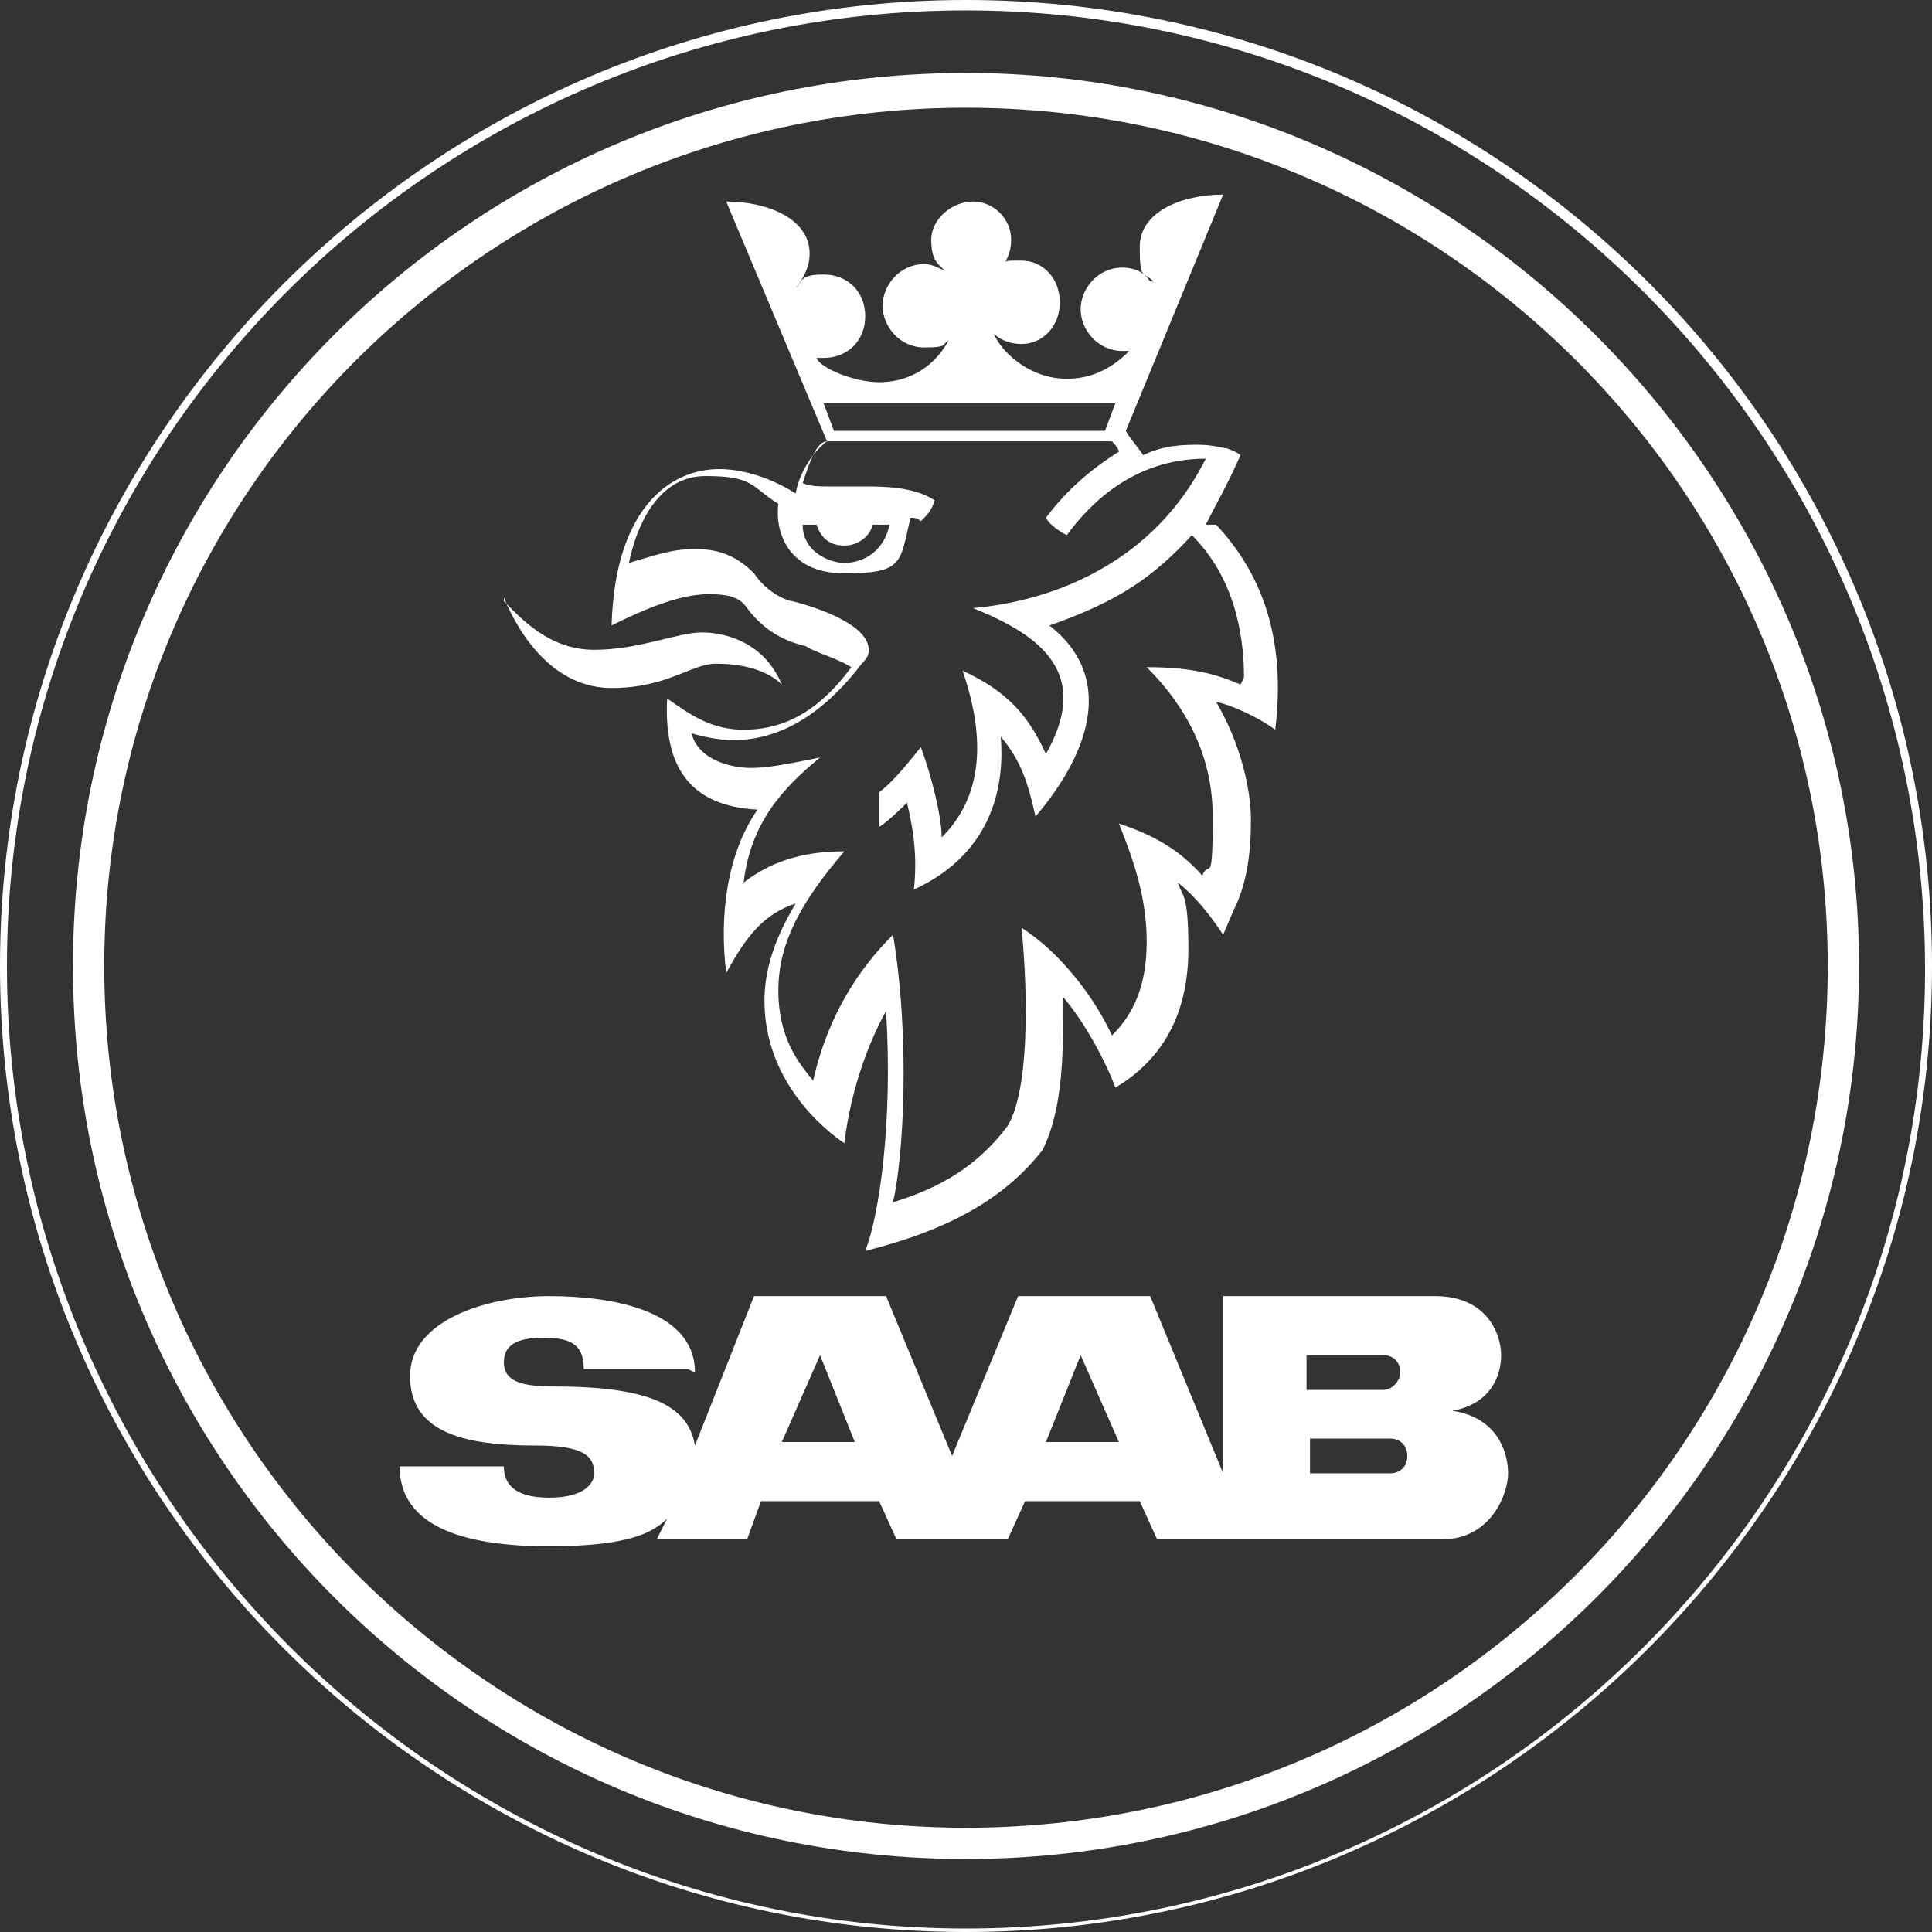 <?xml version="1.0" encoding="UTF-8"?> <svg xmlns="http://www.w3.org/2000/svg" id="Layer_1" version="1.1" viewBox="0 0 55.6 55.6"><rect x="0" y="0" width="55.6" height="55.6" fill="#333333" stroke="none"/><defs><style> .st0, .st1 { fill: #fff; } .st1 { fill-rule: evenodd; } </style></defs><path class="st0" d="M27.8.3c15.2,0,27.6,12.4,27.6,27.6s-12.4,27.6-27.6,27.6S.2,43,.2,27.8,12.6.3,27.8.3M27.8,0C12.5,0,0,12.5,0,27.8s12.5,27.8,27.8,27.8,27.8-12.5,27.8-27.8S43.2,0,27.8,0h0Z"></path><path class="st1" d="M14.5,17.2c.5,1.2,1.5,2.6,3.1,2.6s2.3-.7,3-.7c1,0,1.6.3,1.9.6-.5-1.2-1.6-1.5-2.3-1.5s-1.8.5-3.1.5-2.1-.9-2.6-1.4h0Z"></path><path class="st1" d="M19.8,39.4h-3c0-.8-.5-.9-1.2-.9s-1.1.2-1.1.7.4.7,1.4.7c2.7,0,3.9.5,4.1,1.7l1.7-4.3h3.8l1.9,4.6,1.9-4.6h3.8l2.1,5.1v-5.1h6.1c1.5,0,1.9,1.1,1.9,1.7s-.3,1.4-1.4,1.6c1.3.2,1.6,1.2,1.6,1.8s-.5,1.9-1.9,1.9h-8.2l-.5-1.1h-3.3l-.5,1.1h-3.2l-.5-1.1h-3.4l-.4,1.1h-2.6l.3-.6c-.4.4-1.1.8-3.4.8s-4.3-.5-4.3-2.3h3c0,.5.3.9,1.3.9s1.3-.4,1.3-.7c0-.5-.3-.8-1.7-.8-2.1,0-3.6-.4-3.6-2s2.2-2.3,4-2.3,4.2.4,4.2,2.2h0ZM32.2,41.5l-1.1-2.5-1,2.5h2.1ZM24.6,41.5l-1-2.5-1.1,2.5h2.1ZM40.3,39.5c0-.3-.2-.5-.5-.5h-2.2v1h2.2c.3,0,.5-.3.5-.5h0ZM40,42.4c.3,0,.5-.2.5-.5s-.2-.5-.5-.5h-2.3v1h2.3Z"></path><path class="st1" d="M34.7,15.1c.3-.6.6-1.1,1-2-.1-.1-.4-.2-.4-.2-.1,0-.4-.1-.8-.1s-1,0-1.6.3c-.2-.3-.4-.5-.5-.7l2.8-6.8c-1.2,0-2.4.5-2.4,1.5s.1.7.4,1c0,0,0,0-.1,0h0c-.2-.3-.5-.4-.8-.4-.7,0-1.2.6-1.2,1.2s.5,1.2,1.2,1.2.2,0,.2,0c-.6.6-1.2.8-1.8.8-1.1,0-1.9-.8-2.1-1.3.2.2.5.3.8.3.6,0,1.1-.5,1.1-1.2s-.5-1.2-1.1-1.2-.4,0-.6.2c.2-.2.3-.5.3-.8,0-.6-.5-1.1-1.1-1.1s-1.2.5-1.2,1.1.2.7.4.9c-.2-.1-.4-.2-.6-.2-.7,0-1.2.6-1.2,1.2s.5,1.2,1.2,1.2.5-.1.7-.2c-.5.9-1.3,1.2-2,1.2s-1.7-.4-1.8-.7c0,0,.2,0,.2,0,.7,0,1.2-.5,1.2-1.2s-.5-1.2-1.2-1.2-.6.2-.8.4h0q0,0,0,0c.3-.4.4-.7.4-1,0-1-1.2-1.5-2.4-1.5l2.9,6.9c-.4.3-.8.9-.9,1.5-.8-.5-1.6-.7-2.2-.7-1.4,0-3,1.1-3.1,4.5,1.4-.7,2.2-.9,2.8-.9s.9.1,1.1.4c.6.8,1.3,1,1.7,1.1.3.2.8.3,1.3.6-1.1,1.5-2.2,1.8-3.1,1.8s-1.5-.4-2.2-.9c-.1,1.9.6,3.1,2.6,3.2-.9,1.3-1.1,3.1-.9,4.7.6-1.1,1.1-1.7,2-2-.6,1-.9,1.9-.9,2.8,0,2.3,1.7,3.7,2.3,4.1.2-1.7.8-3.1,1.2-3.8.2,3.2-.2,5.9-.6,6.9,2.4-.6,4-1.5,5.1-2.9.6-1.2.6-2.8.6-4.4.6.7,1.2,1.8,1.5,2.6,1.5-.9,2.1-2.3,2.1-4s-.2-1.5-.3-1.9c.5.4.9.9,1.3,1.5l.3-.7c.4-.8.5-1.7.5-2.6s-.3-2.2-1-3.4c.5.1,1.3.5,1.7.8.3-2.5-.3-4.4-1.7-5.9ZM32.1,11.6l-.3.8h-7.8l-.3-.8h8.4ZM35.7,19.7c-.7-.3-1.4-.5-2.7-.5.8.8,1.9,2.2,1.9,4.3s-.1,1.2-.3,1.7c-.7-.8-1.5-1.2-2.4-1.5.4,1,.8,2.1.8,3.4s-.4,2.1-1,2.7c-.5-1.1-1.5-2.4-2.6-3.1.2,2.1.2,4.7-.4,5.7-.9,1.2-2,1.8-3.3,2.2.3-1.3.5-4.7,0-7.7-.7.7-1.8,2-2.3,4.2-.4-.5-1-1.2-1-2.6s.7-2.6,1.9-4c-1,0-2,.2-2.9.9.2-1.7,1.1-2.7,2.2-3.6-1,.2-1.5.3-2,.3s-1.5-.2-1.7-1c.3.1.8.2,1.2.2,1.1,0,2.4-.5,3.7-2.2.2-.2.2-.3.2-.4,0-.7-1.4-1.2-2.2-1.4-.1,0-.7-.2-1.1-.8-.5-.5-1-.7-1.7-.7s-1.2.2-1.9.4c.2-1,.8-2.5,2.2-2.5s1.3.3,2.1.8c-.1.7.2,2,1.9,2s1.6-.3,1.9-1.6c.1,0,.2,0,.3.1.2-.2.3-.3.4-.6-.6-.4-1.5-.4-2-.4s-.7,0-1,0-.6,0-.8-.1c.2-.6.4-1.2.7-1.2h8.2c0,0,.2.2.2.3-.8.5-1.5,1.1-2.1,1.9.1.2.4.4.6.5,1.4-1.9,3-2.2,4-2.2-1.5,3-4.4,4.1-6.7,4.3,2,.8,3.4,1.9,2.1,4.2-.5-1.1-1.1-1.8-2.4-2.4.9,2.6.2,4-.6,4.8,0-.6-.3-1.8-.6-2.6-.4.5-.8,1-1.2,1.3,0,.3,0,.8,0,1,.3-.2.6-.5.8-.7.2.8.3,1.6.2,2.5,2.4-1.1,2.6-3.2,2.5-4.4.6.7.8,1.4,1,2.3,1.7-2,2.2-4.1.4-5.5,2-.7,3-1.4,4.1-2.6,1.2,1.2,1.5,2.8,1.5,4.1ZM23.1,15.1c.1,0,.3,0,.4,0,.1.3.3.6.8.6s.8-.4.8-.6c.2,0,.4,0,.5,0-.2.9-.9,1.1-1.3,1.1s-1.2-.3-1.2-1.1Z"></path><path class="st1" d="M27.8,2.1C13.6,2.1,2.1,13.6,2.1,27.8s11.5,25.7,25.7,25.7,25.7-11.6,25.7-25.7S41.9,2.1,27.8,2.1ZM27.8,52.6c-13.6,0-24.8-11.1-24.8-24.8S14.2,3.1,27.8,3.1s24.8,11,24.8,24.7-11.1,24.8-24.8,24.8Z"></path></svg> 